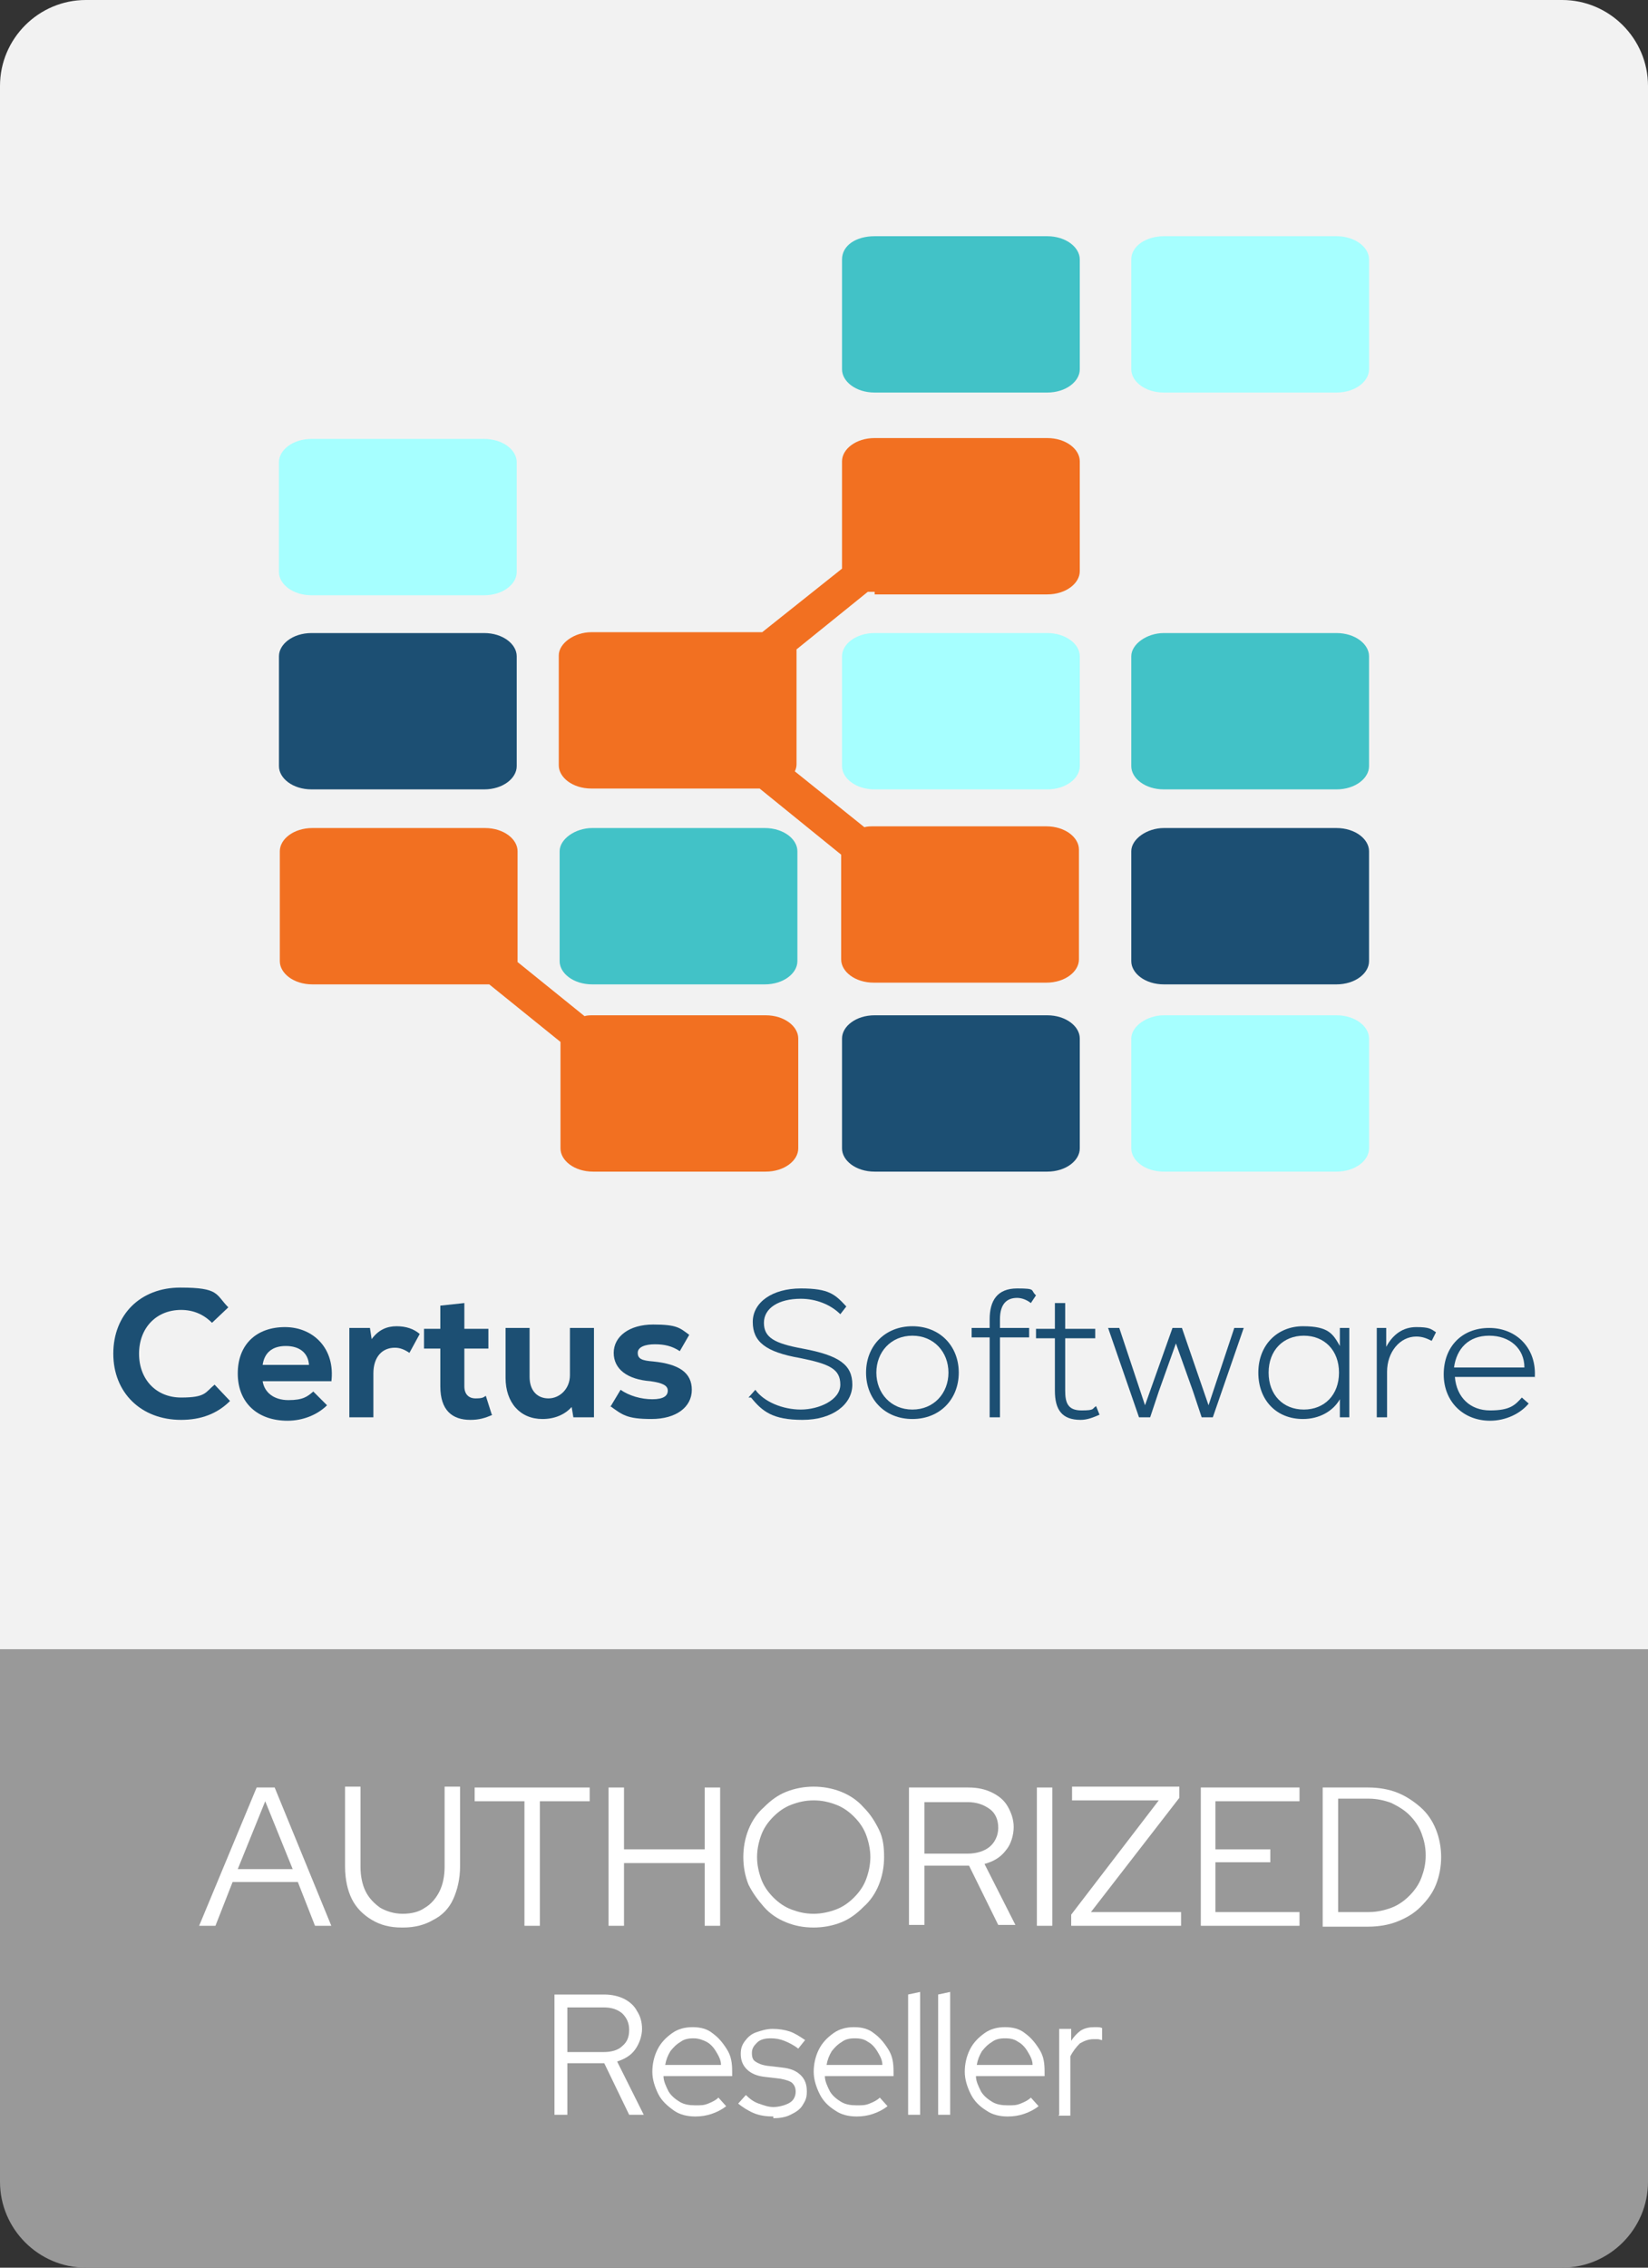 <?xml version="1.0" encoding="UTF-8"?>
<svg id="Laag_1" data-name="Laag 1" xmlns="http://www.w3.org/2000/svg" version="1.1" viewBox="0 0 192 264">
  <rect x="0" y="0" width="192" height="264" fill="#333333" stroke="none"/>
  <defs>
    <style>
      .cls-1 {
        fill: #f27021;
      }

      .cls-1, .cls-2, .cls-3, .cls-4, .cls-5, .cls-6, .cls-7 {
        stroke-width: 0px;
      }

      .cls-2 {
        fill: #42c2c7;
      }

      .cls-3 {
        fill: #999;
      }

      .cls-4 {
        fill: #f2f2f2;
      }

      .cls-5 {
        fill: #1c4f73;
      }

      .cls-6 {
        fill: #fff;
      }

      .cls-7 {
        fill: #a6ffff;
      }
    </style>
  </defs>
  <path class="cls-3" d="M0,191.9h192v62.1c0,5.5-4.5,10-10,10H10c-5.5,0-10-4.5-10-10v-62.1h0Z"/>
  <path class="cls-4" d="M10,0h172C187.5,0,192,4.5,192,10v182H0V10C0,4.5,4.5,0,10,0Z"/>
  <g>
    <path class="cls-2" d="M101.9,27.5h20.1c2.2,0,3.8,1.3,3.8,2.7v12.8c0,1.4-1.6,2.7-3.8,2.7h-20.1c-2.2,0-3.8-1.3-3.8-2.7v-12.8c0-1.6,1.6-2.7,3.8-2.7"/>
    <path class="cls-2" d="M69,96.4h20.1c2.2,0,3.8,1.3,3.8,2.7v12.8c0,1.4-1.6,2.7-3.8,2.7h-20.1c-2.2,0-3.8-1.3-3.8-2.7v-12.8c0-1.4,1.8-2.7,3.8-2.7"/>
    <path class="cls-2" d="M135.6,73.7h20.1c2.2,0,3.8,1.3,3.8,2.7v12.8c0,1.4-1.6,2.7-3.8,2.7h-20.1c-2.2,0-3.8-1.3-3.8-2.7v-12.8c0-1.4,1.8-2.7,3.8-2.7"/>
    <path class="cls-5" d="M36.3,73.7h20.1c2.2,0,3.8,1.3,3.8,2.7v12.8c0,1.4-1.6,2.7-3.8,2.7h-20.1c-2.2,0-3.8-1.3-3.8-2.7v-12.8c0-1.4,1.6-2.7,3.8-2.7"/>
    <path class="cls-5" d="M135.6,96.4h20.1c2.2,0,3.8,1.3,3.8,2.7v12.8c0,1.4-1.6,2.7-3.8,2.7h-20.1c-2.2,0-3.8-1.3-3.8-2.7v-12.8c0-1.4,1.8-2.7,3.8-2.7"/>
    <path class="cls-5" d="M101.9,118.2h20.1c2.2,0,3.8,1.3,3.8,2.7v12.8c0,1.4-1.6,2.7-3.8,2.7h-20.1c-2.2,0-3.8-1.3-3.8-2.7v-12.8c0-1.4,1.6-2.7,3.8-2.7"/>
    <path class="cls-7" d="M36.3,51.1h20.1c2.2,0,3.8,1.3,3.8,2.7v12.8c0,1.4-1.6,2.7-3.8,2.7h-20.1c-2.2,0-3.8-1.3-3.8-2.7v-12.8c0-1.4,1.6-2.7,3.8-2.7"/>
    <path class="cls-7" d="M101.9,73.7h20.1c2.2,0,3.8,1.3,3.8,2.7v12.8c0,1.4-1.6,2.7-3.8,2.7h-20.1c-2.2,0-3.8-1.3-3.8-2.7v-12.8c0-1.4,1.6-2.7,3.8-2.7"/>
    <path class="cls-7" d="M135.6,27.5h20.1c2.2,0,3.8,1.3,3.8,2.7v12.8c0,1.4-1.6,2.7-3.8,2.7h-20.1c-2.2,0-3.8-1.3-3.8-2.7v-12.8c0-1.6,1.8-2.7,3.8-2.7"/>
    <path class="cls-7" d="M135.6,118.2h20.1c2.2,0,3.8,1.3,3.8,2.7v12.8c0,1.4-1.6,2.7-3.8,2.7h-20.1c-2.2,0-3.8-1.3-3.8-2.7v-12.8c0-1.4,1.8-2.7,3.8-2.7"/>
    <path class="cls-1" d="M101.9,69.2h20.1c2.2,0,3.8-1.3,3.8-2.7v-12.8c0-1.4-1.6-2.7-3.8-2.7h-20.1c-2.2,0-3.8,1.3-3.8,2.7v12.5l-9.3,7.4h-19.9c-2,0-3.8,1.3-3.8,2.7v12.8c0,1.4,1.6,2.7,3.8,2.7h19.6l9.5,7.7v12.2c0,1.4,1.6,2.7,3.8,2.7h20.1c2.2,0,3.8-1.3,3.8-2.7v-12.8c0-1.4-1.6-2.7-3.8-2.7h-20.1c-.4,0-.7,0-1.1.1l-8.1-6.5c.1-.2.2-.5.2-.8v-12.8c0-.2,0-.4,0-.6l8.3-6.7c.2,0,.5,0,.8,0"/>
    <path class="cls-1" d="M89.2,118.2h-20.1c-.3,0-.7,0-1,.1l-7.8-6.3s0,0,0-.1v-12.8c0-1.4-1.6-2.7-3.8-2.7h-20.1c-2.2,0-3.8,1.3-3.8,2.7v12.8c0,1.4,1.6,2.7,3.8,2.7h20.1c.2,0,.3,0,.5,0l8.3,6.7v12.4c0,1.4,1.6,2.7,3.8,2.7h20.1c2.2,0,3.8-1.3,3.8-2.7v-12.8c0-1.4-1.6-2.7-3.8-2.7"/>
  </g>
  <g>
    <g>
      <path class="cls-5" d="M13.2,157.6c0-4.6,3.2-7.7,7.8-7.7s4.1.8,5.6,2.3l-1.9,1.8c-1-1-2.2-1.5-3.6-1.5-2.9,0-4.9,2.1-4.9,5.1s2,5.1,4.9,5.1,2.8-.6,3.9-1.5l1.8,1.9c-1.5,1.5-3.4,2.2-5.7,2.2-4.7,0-7.9-3.2-7.9-7.7h0Z"/>
      <path class="cls-5" d="M38.6,160.8h-8c.2,1.3,1.3,2.2,3,2.2s2.2-.4,2.9-1l1.6,1.6c-1.1,1.1-2.8,1.8-4.6,1.8-3.5,0-5.8-2.1-5.8-5.5s2.2-5.4,5.5-5.4,5.9,2.5,5.4,6.4h0ZM30.6,158.9h5.4c-.1-1.4-1.1-2.2-2.7-2.2s-2.5.8-2.7,2.2h0Z"/>
      <path class="cls-5" d="M48.9,155.3l-1.2,2.2c-.6-.4-1.1-.6-1.7-.6-1.5,0-2.5,1.1-2.5,3v5.1h-2.8v-10.4h2.4l.2,1.3c.8-1.1,1.8-1.5,2.9-1.5s2,.3,2.7.9h0Z"/>
      <path class="cls-5" d="M57.4,164.7c-.9.4-1.6.6-2.6.6-2.1,0-3.5-1.1-3.5-3.9v-4.4h-1.9v-2.3h1.9v-2.7l2.8-.3v3h2.8v2.3h-2.8v4.4c0,.9.5,1.4,1.3,1.4s.9-.1,1.2-.3l.7,2.2Z"/>
      <path class="cls-5" d="M69.2,154.6v10.4h-2.4l-.2-1.2c-.8.9-2,1.4-3.4,1.4-2.6,0-4.3-1.9-4.3-4.8v-5.8h2.8v5.7c0,1.6.9,2.5,2.2,2.5s2.5-1.1,2.5-2.7v-5.5h2.8Z"/>
      <path class="cls-5" d="M71.1,163.8l1.2-2c1,.7,2.4,1.1,3.7,1.1s1.8-.4,1.8-1-.6-.9-2-1.1c-2.7-.2-4.3-1.4-4.3-3.3s1.8-3.3,4.6-3.3,3.1.4,4.2,1.2l-1.1,1.9c-.9-.6-1.8-.8-2.9-.8s-2,.3-2,1,.5.9,1.8,1c3,.3,4.5,1.3,4.5,3.3s-1.8,3.4-4.7,3.4-3.4-.5-4.8-1.5h0Z"/>
    </g>
    <g>
      <path class="cls-5" d="M87.2,162.7l.8-.9c1,1.4,3.2,2.3,5.3,2.3s4.6-1.1,4.6-2.9-1.2-2.4-4.7-3.1c-4-.7-5.5-1.9-5.5-4.2s2.3-3.9,5.6-3.9,4,.7,5.3,2.1l-.7.9c-1.1-1.1-2.8-1.8-4.6-1.8-2.6,0-4.3,1.1-4.3,2.8s1.2,2.4,4.5,3c4.3.8,5.8,1.9,5.8,4.2s-2.3,4.1-5.8,4.1-4.7-1-6-2.6h0Z"/>
      <path class="cls-5" d="M100.9,159.8c0-3.1,2.2-5.4,5.4-5.4s5.4,2.3,5.4,5.4-2.2,5.4-5.4,5.4-5.4-2.3-5.4-5.4ZM110.5,159.8c0-2.4-1.7-4.3-4.2-4.3s-4.2,1.9-4.2,4.3,1.7,4.3,4.2,4.3,4.2-1.9,4.2-4.3Z"/>
      <path class="cls-5" d="M116.5,153.6v1h3.4v1.1h-3.4v9.3h-1.2v-9.3h-2.1v-1.1h2.1v-1c0-2.2.9-3.6,3.2-3.6s1.5.2,2.2.8l-.6.9c-.5-.4-1.1-.6-1.6-.6-1.2,0-2,.7-2,2.5h0Z"/>
      <path class="cls-5" d="M128.1,164.7c-.7.3-1.4.6-2.2.6-2.2,0-3-1.2-3-3.4v-6.1h-2.2v-1.1h2.2v-3h1.2c0-.1,0,3,0,3h3.5v1.1h-3.5v6.1c0,1.4.3,2.3,1.9,2.3s1.2-.2,1.7-.5l.4,1h0Z"/>
      <path class="cls-5" d="M144.9,154.6l-3.6,10.4h-1.3l-1-3-2-5.6-2,5.6-1,3h-1.3l-3.6-10.4h1.3l3,9,3.2-9h1.1l3.1,9,1.6-4.8,1.4-4.2h1.3,0Z"/>
      <path class="cls-5" d="M157.2,154.6v10.4h-1.1v-2.1c-.8,1.4-2.4,2.3-4.3,2.3-3.1,0-5.2-2.2-5.2-5.4s2.2-5.4,5.2-5.4,3.5.9,4.3,2.3v-2.1h1.1ZM156,159.8c0-2.6-1.7-4.3-4.1-4.3s-4.1,1.7-4.1,4.3,1.7,4.3,4.1,4.3,4.1-1.7,4.1-4.3Z"/>
      <path class="cls-5" d="M167.3,155.1l-.5,1c-.6-.3-1.1-.5-1.8-.5-1.9,0-3.4,1.8-3.4,4.1v5.3h-1.2v-10.4h1.1v2.2c.8-1.5,2-2.3,3.5-2.3s1.7.2,2.3.6Z"/>
      <path class="cls-5" d="M178.8,160.3h-9.3c.2,2.4,1.8,3.9,4.1,3.9s2.9-.6,3.7-1.5l.8.7c-1,1.2-2.7,2-4.5,2-3.1,0-5.4-2.2-5.4-5.4s2.1-5.4,5.3-5.4,5.6,2.4,5.3,5.9h0ZM169.5,159.2h8.1c0-2.2-1.7-3.7-4.1-3.7s-3.8,1.5-4.1,3.7Z"/>
    </g>
  </g>
  <g>
    <path class="cls-6" d="M23.2,224.2l6.7-16.1h2.1l6.6,16.1h-1.9l-2-5.1h-7.6l-2,5.1h-1.8ZM27.7,217.6h6.4l-3.2-7.9-3.2,7.9h0Z"/>
    <path class="cls-6" d="M46.8,224.4c-1.4,0-2.5-.3-3.5-.9s-1.8-1.4-2.3-2.4-.8-2.3-.8-3.8v-9.3h1.8v9.3c0,1.1.2,2.1.6,2.9s1,1.4,1.7,1.9c.7.4,1.6.7,2.6.7s1.9-.2,2.6-.7c.7-.4,1.3-1.1,1.7-1.9.4-.8.6-1.8.6-2.9v-9.3h1.8v9.3c0,1.4-.3,2.7-.8,3.8-.5,1.1-1.3,1.9-2.3,2.4-1,.6-2.2.9-3.5.9h0Z"/>
    <path class="cls-6" d="M61.1,224.2v-14.5h-5.8v-1.6h13.4v1.6h-5.8v14.5h-1.8Z"/>
    <path class="cls-6" d="M70.9,224.2v-16.1h1.8v7.2h9.4v-7.2h1.8v16.1h-1.8v-7.3h-9.4v7.3h-1.8Z"/>
    <path class="cls-6" d="M94.8,224.4c-1.2,0-2.2-.2-3.2-.6s-1.9-1-2.6-1.8-1.3-1.6-1.8-2.6c-.4-1-.6-2.1-.6-3.2s.2-2.2.6-3.2,1-1.9,1.8-2.6c.8-.8,1.6-1.4,2.6-1.8s2.1-.6,3.2-.6,2.2.2,3.2.6,1.9,1,2.6,1.8c.8.8,1.3,1.6,1.8,2.6s.6,2.1.6,3.2-.2,2.2-.6,3.2-1,1.9-1.8,2.6c-.8.8-1.6,1.4-2.6,1.8s-2.1.6-3.2.6ZM94.8,222.8c.9,0,1.8-.2,2.6-.5s1.5-.8,2.1-1.4,1.1-1.3,1.4-2.1.5-1.7.5-2.6-.2-1.8-.5-2.6-.8-1.5-1.4-2.1-1.3-1.1-2.1-1.4-1.6-.5-2.6-.5-1.8.2-2.6.5c-.8.3-1.5.8-2.1,1.4-.6.6-1.1,1.3-1.4,2.1-.3.8-.5,1.7-.5,2.6s.2,1.8.5,2.6c.3.8.8,1.5,1.4,2.1s1.3,1.1,2.1,1.4,1.6.5,2.6.5h0Z"/>
    <path class="cls-6" d="M105.9,224.2v-16.1h6.9c1.1,0,2,.2,2.8.6s1.4.9,1.8,1.6.7,1.5.7,2.4-.3,2-.9,2.7c-.6.8-1.4,1.3-2.5,1.6l3.6,7.1h-2l-3.4-6.9h-5.2v6.9h-1.8ZM107.7,215.8h5c1.1,0,2-.3,2.6-.8s1-1.3,1-2.2-.3-1.7-1-2.2-1.5-.8-2.6-.8h-5v6.1h0Z"/>
    <path class="cls-6" d="M120.8,224.2v-16.1h1.8v16.1h-1.8Z"/>
    <path class="cls-6" d="M124.8,224.2v-1.3l10.2-13.3h-10.1v-1.6h12.5v1.3l-10.3,13.3h10.5v1.6h-12.8Z"/>
    <path class="cls-6" d="M139.9,224.2v-16.1h11.5v1.6h-9.8v5.6h6.4v1.5h-6.4v5.8h9.8v1.6h-11.6,0Z"/>
    <path class="cls-6" d="M154.1,224.2v-16.1h5.3c1.2,0,2.4.2,3.4.6s1.9,1,2.7,1.7,1.4,1.6,1.8,2.6.6,2.1.6,3.2-.2,2.2-.6,3.2-1,1.8-1.8,2.6-1.7,1.3-2.7,1.7-2.2.6-3.4.6h-5.3ZM155.9,222.6h3.6c.9,0,1.8-.2,2.6-.5.8-.3,1.5-.8,2.1-1.4.6-.6,1.1-1.3,1.4-2.1.3-.8.5-1.6.5-2.6s-.2-1.8-.5-2.6-.8-1.5-1.4-2.1c-.6-.6-1.3-1-2.1-1.4-.8-.3-1.7-.5-2.6-.5h-3.6v12.9Z"/>
    <path class="cls-6" d="M64.6,246.2v-14h5.8c.9,0,1.7.2,2.3.5s1.2.8,1.5,1.4c.4.6.6,1.3.6,2.1s-.3,1.7-.8,2.4c-.5.7-1.2,1.1-2.1,1.4l3.1,6.2h-1.7l-2.9-6h-4.3v6h-1.5,0ZM66.1,238.9h4.2c.9,0,1.7-.2,2.2-.7.6-.5.8-1.1.8-1.9s-.3-1.4-.8-1.9c-.6-.5-1.3-.7-2.2-.7h-4.2v5.3Z"/>
    <path class="cls-6" d="M81,246.4c-.9,0-1.8-.2-2.5-.7s-1.4-1.1-1.8-1.9-.7-1.7-.7-2.6.2-1.8.6-2.6,1-1.4,1.7-1.9,1.5-.7,2.4-.7,1.7.2,2.3.7c.7.5,1.2,1.1,1.7,1.9s.6,1.6.6,2.6v.5h-8c0,.6.3,1.2.6,1.8.3.5.8.9,1.3,1.2s1.1.4,1.8.4,1,0,1.5-.2c.5-.2.9-.4,1.2-.7l.9,1c-.5.4-1.1.7-1.7.9-.6.2-1.2.3-1.9.3h0ZM77.5,240.4h6.5c0-.6-.3-1.1-.6-1.6s-.7-.9-1.1-1.1-.9-.4-1.5-.4-1.1.1-1.5.4c-.5.3-.8.6-1.2,1.1-.3.5-.5,1-.6,1.6h0Z"/>
    <path class="cls-6" d="M90.1,246.4c-.8,0-1.6-.1-2.3-.4s-1.3-.7-1.8-1.1l.9-1c.4.4.9.8,1.5,1s1.1.4,1.7.4,1.4-.2,1.9-.5.7-.8.7-1.3-.2-.8-.4-1-.8-.4-1.4-.5l-1.7-.2c-1-.1-1.7-.4-2.2-.9s-.7-1.1-.7-1.8.2-1.1.5-1.5.7-.8,1.3-1,1.2-.4,1.9-.4,1.4.1,2,.3,1.2.6,1.8,1l-.8,1c-.5-.4-1.1-.7-1.6-.9s-1-.3-1.6-.3-1.2.1-1.6.5-.6.7-.6,1.2.1.8.4,1,.7.4,1.4.5l1.7.2c1,.1,1.7.4,2.2.9s.7,1.1.7,1.9-.2,1.1-.5,1.6-.8.8-1.4,1.1c-.6.3-1.3.4-2,.4h0Z"/>
    <path class="cls-6" d="M99.8,246.4c-.9,0-1.8-.2-2.5-.7-.8-.5-1.4-1.1-1.8-1.9s-.7-1.7-.7-2.6.2-1.8.6-2.6,1-1.4,1.7-1.9c.7-.5,1.5-.7,2.4-.7s1.7.2,2.3.7c.7.5,1.2,1.1,1.7,1.9s.6,1.6.6,2.6v.5h-8c0,.6.3,1.2.6,1.8.3.5.8.9,1.3,1.2s1.1.4,1.8.4,1,0,1.5-.2c.5-.2.9-.4,1.2-.7l.9,1c-.5.4-1.1.7-1.7.9-.6.2-1.2.3-1.9.3h0ZM96.3,240.4h6.5c0-.6-.3-1.1-.6-1.6s-.7-.9-1.1-1.1c-.4-.3-.9-.4-1.5-.4s-1.1.1-1.5.4c-.5.3-.8.6-1.2,1.1-.3.5-.5,1-.6,1.6h0Z"/>
    <path class="cls-6" d="M105.8,246.2v-14l1.4-.3v14.3h-1.4Z"/>
    <path class="cls-6" d="M109.3,246.2v-14l1.4-.3v14.3h-1.4Z"/>
    <path class="cls-6" d="M117.4,246.4c-.9,0-1.8-.2-2.5-.7-.8-.5-1.4-1.1-1.8-1.9s-.7-1.7-.7-2.6.2-1.8.6-2.6,1-1.4,1.7-1.9c.7-.5,1.5-.7,2.4-.7s1.7.2,2.3.7c.7.5,1.2,1.1,1.7,1.9s.6,1.6.6,2.6v.5h-8c0,.6.3,1.2.6,1.8.3.5.8.9,1.3,1.2s1.1.4,1.8.4,1,0,1.5-.2c.5-.2.9-.4,1.2-.7l.9,1c-.5.4-1.1.7-1.7.9-.6.2-1.2.3-1.9.3h0ZM113.8,240.4h6.5c0-.6-.3-1.1-.6-1.6s-.7-.9-1.1-1.1c-.4-.3-.9-.4-1.5-.4s-1.1.1-1.5.4c-.5.3-.8.6-1.2,1.1-.3.5-.5,1-.6,1.6h0Z"/>
    <path class="cls-6" d="M123.4,246.2v-10h1.4v1.4c.3-.5.7-.9,1.1-1.2.5-.3,1-.4,1.6-.4s.6,0,.9.1v1.4c-.2,0-.3-.1-.5-.1s-.3,0-.5,0c-.6,0-1.1.2-1.6.5-.4.4-.8.9-1.1,1.5v6.9h-1.4Z"/>
  </g>
</svg>